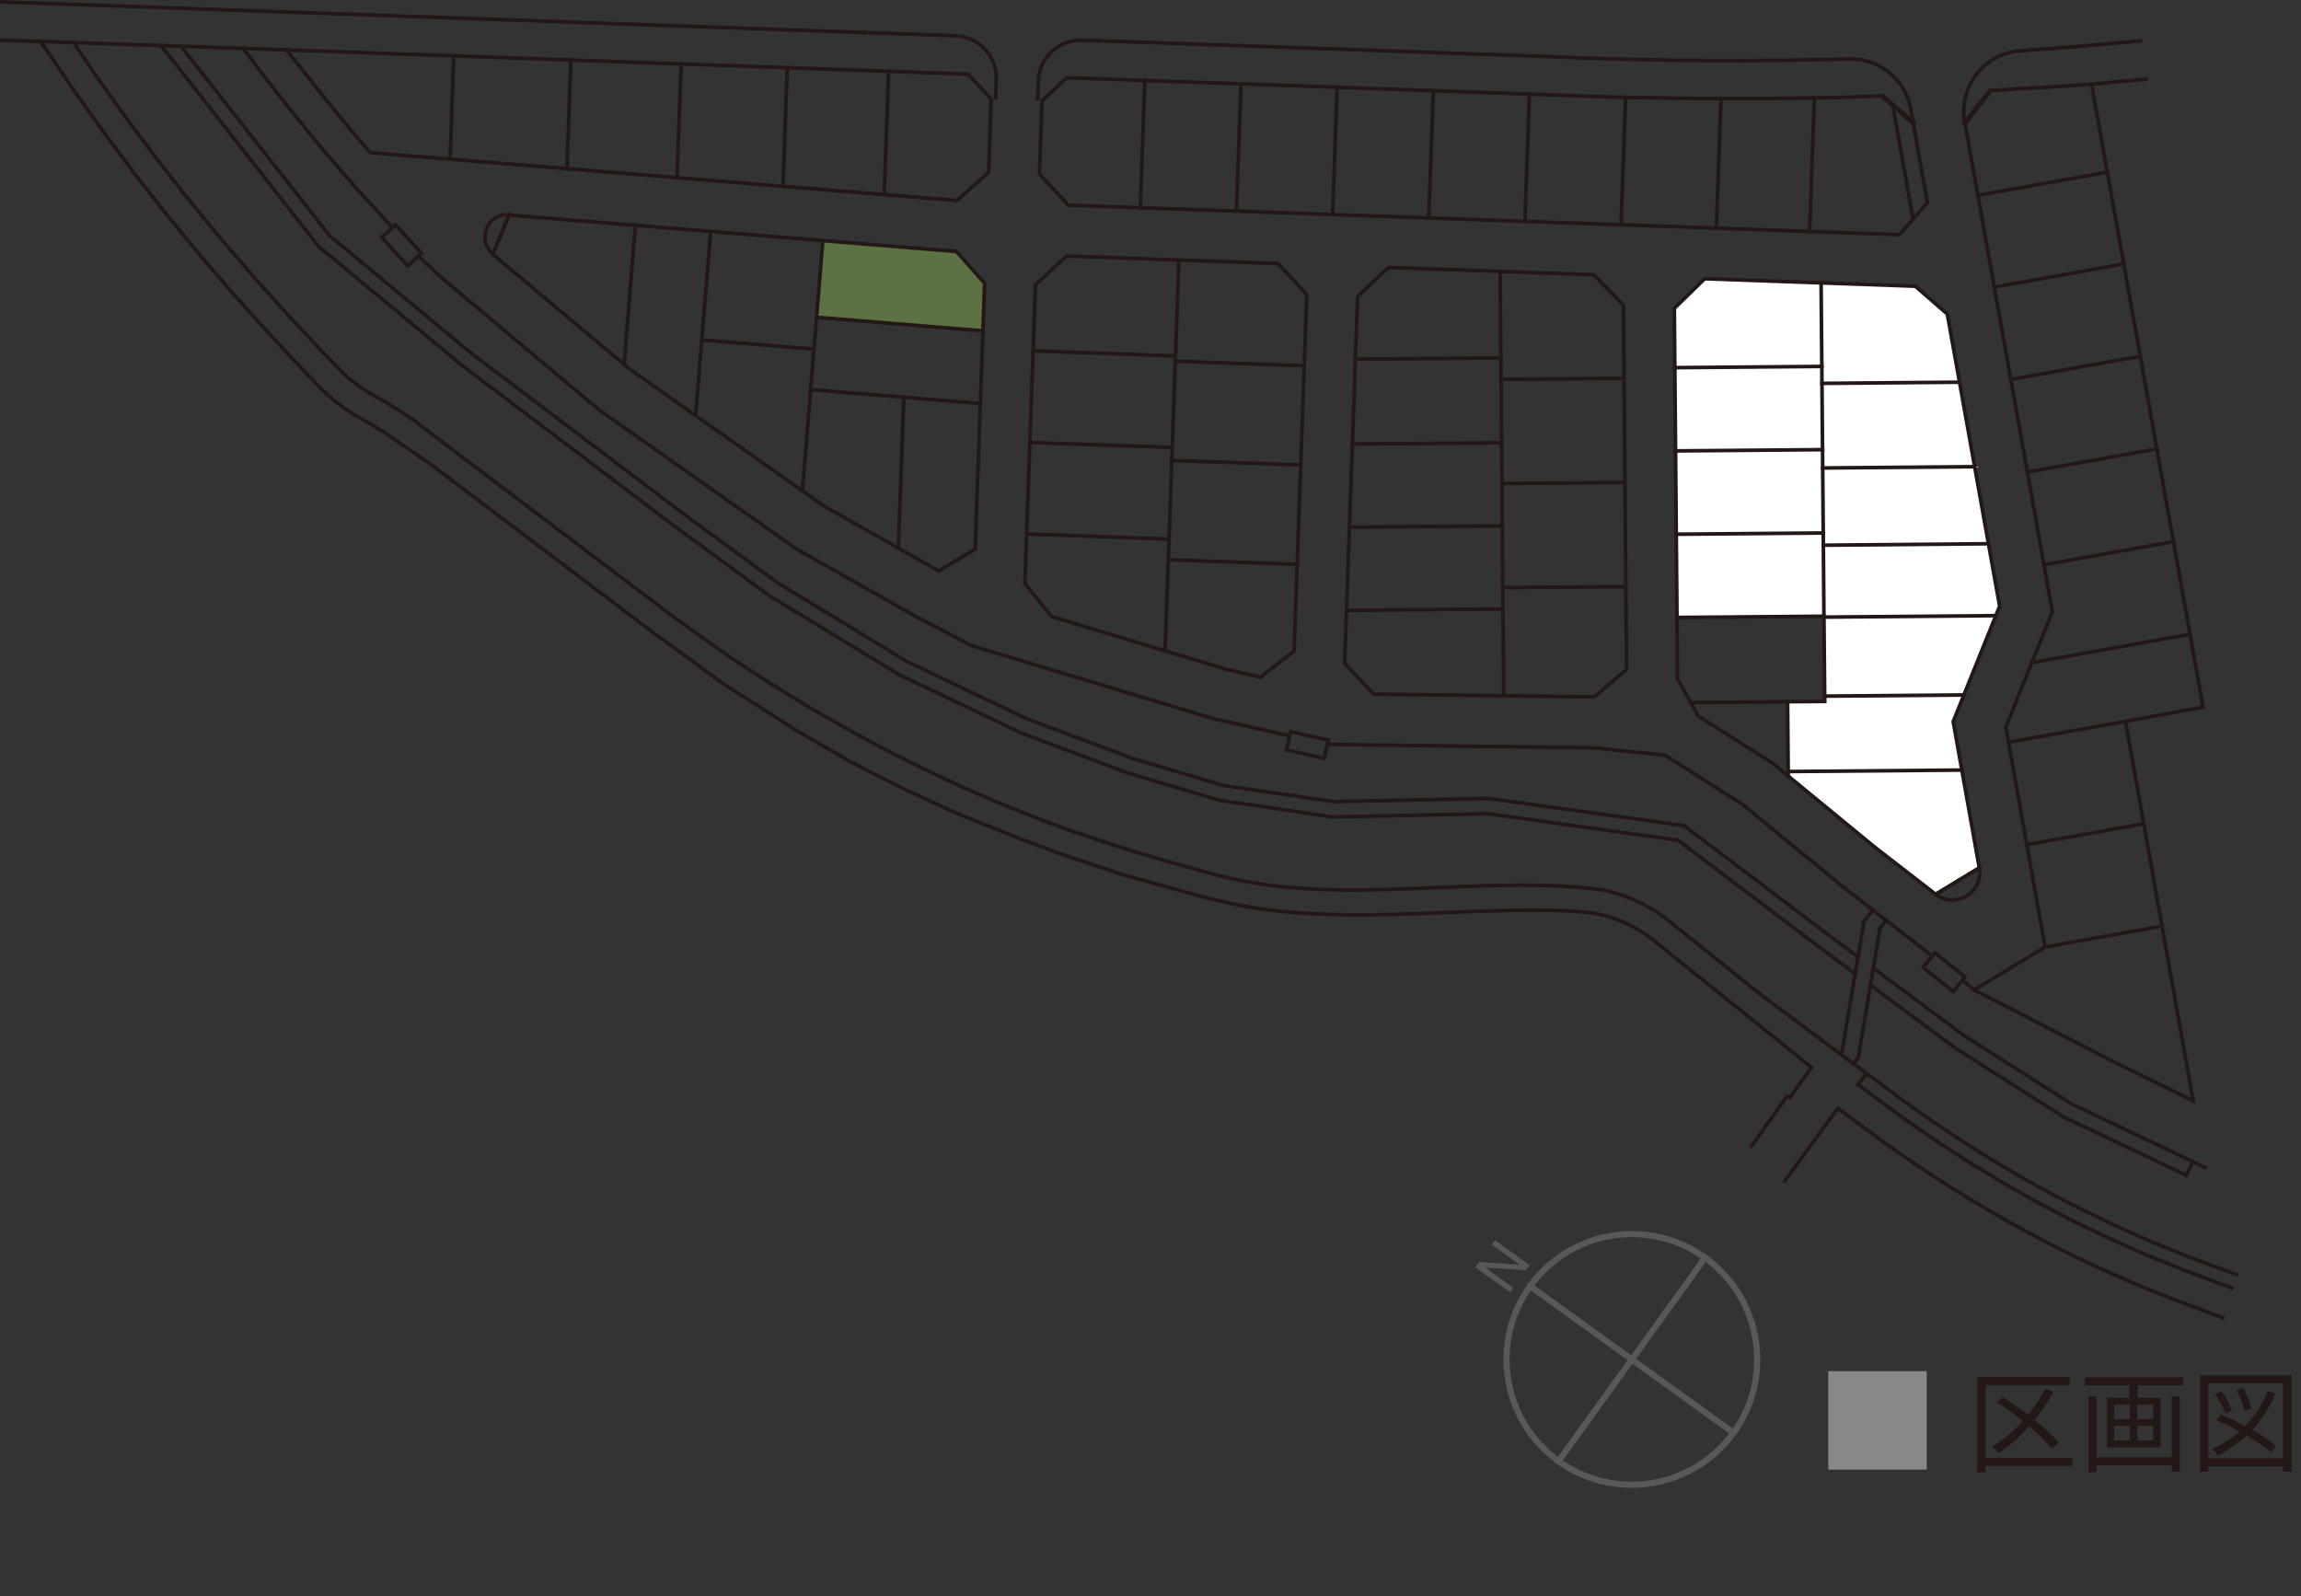 <?xml version="1.0" encoding="UTF-8"?><svg id="_レイヤー_2" xmlns="http://www.w3.org/2000/svg" width="316.5" height="219.54" viewBox="0 0 316.5 219.54"><rect x="0" y="0" width="316.5" height="219.54" fill="#333333" stroke="none"/><defs><style>.cls-1{fill:none;stroke:#231815;stroke-linecap:square;stroke-width:.5px;}.cls-2{fill:#231815;}.cls-3{fill:#595757;}.cls-4{fill:#fff;}.cls-5{fill:#888;}.cls-6{fill:#5c7144;}</style></defs><g id="_製作レイヤー"><polyline class="cls-4" points="275.05 83.38 273.51 74.79 250.8 74.99 250.89 84.88 274.53 84.68"/><polyline class="cls-4" points="267.85 43.19 263.44 39.36 250.49 38.9 250.61 52.73 269.53 52.57"/><polyline class="cls-4" points="250.49 38.9 234.48 38.34 230.3 42.4 230.37 50.57 250.59 50.4"/><polyline class="cls-4" points="269.53 52.57 250.61 52.73 250.71 64.37 271.61 64.19"/><polyline class="cls-4" points="271.61 64.19 250.71 64.37 250.8 74.99 273.51 74.79"/><polyline class="cls-4" points="274.53 84.68 250.89 84.88 250.98 95.75 270.13 95.59"/><polyline class="cls-4" points="269.85 105.92 245.96 106.12 245.97 106.75 266.24 123.01 272.25 119.37"/><polyline class="cls-4" points="270.13 95.59 250.98 95.75 250.99 96.48 245.97 96.72 245.96 106.12 269.85 105.92 268.66 99.25"/><polyline class="cls-4" points="250.59 50.4 230.37 50.56 230.47 62.03 250.69 61.85"/><polyline class="cls-4" points="250.69 61.85 230.47 62.01 230.57 73.48 250.79 73.3"/><polyline class="cls-4" points="250.79 73.3 230.57 73.47 230.67 84.93 250.88 84.76"/><polyline class="cls-6" points="131.56 34.59 113.18 33.1 112.32 43.64 135.2 45.51 135.43 38.95"/><polyline class="cls-1" points="263.15 30.14 265.11 27.88 263.17 17.01 260.36 14.59"/><polyline class="cls-1" points="300.7 161.64 283.87 153.65 268.98 144.18 257.28 135.5"/><polyline class="cls-1" points="255.18 133.94 249.82 129.96 230.81 115.57 204.64 111.92 183.3 112.37 167.83 110.1 155.25 106.36 140.49 100.83 131.61 96.59 131.3 96.44 123.72 92.82 105.86 81.96 92.96 72.51 63.41 50.15 43.83 33.89 23.94 8.54 22.53 6.75"/><polyline class="cls-1" points="303.3 160.59 284.89 151.81 270.17 142.45 257.68 133.18"/><line class="cls-1" x1="300.7" y1="161.64" x2="301.62" y2="159.79"/><polyline class="cls-1" points="255.57 131.62 251.08 128.28 231.64 113.57 204.77 109.82 183.43 110.26 168.28 108.04 155.92 104.37 141.31 98.9 124.72 90.97 107.03 80.21 94.21 70.83 64.71 48.5 45.34 32.42 25.32 6.9"/><line class="cls-1" x1="256.4" y1="126.7" x2="257.6" y2="125.16"/><line class="cls-1" x1="255.61" y1="145.43" x2="258.6" y2="127.67"/><line class="cls-1" x1="253.4" y1="144.49" x2="256.4" y2="126.7"/><line class="cls-1" x1="255.61" y1="145.43" x2="254.95" y2="146.31"/><line class="cls-1" x1="253.4" y1="144.49" x2="253.08" y2="144.91"/><line class="cls-1" x1="258.6" y1="127.67" x2="259.45" y2="126.59"/><path class="cls-1" d="M10.45,6.34l2.73,4.04,4.07,5.7,4.2,5.63,4.33,5.51,4.44,5.43,4.58,5.32,4.69,5.23,4.79,5.13,2.44,2.52.53.51c1.58,1.5,3.43,2.69,5.36,3.69l2.21,1.35,2.15,1.45,1.03.79,34.14,25.84,3.72,2.68,4.74,3.34,5.38,3.51,5.48,3.37,5.61,3.19,2.84,1.54c8.98,4.78,17.77,8.71,27.35,12.14l5.67,1.91,5.72,1.77,2.88.82,4.15,1.16,1.64.43c17.44,4.63,36.21-.28,53.46,2.1l1.75.49,1.69.62,1.62.71,1.58.89,1.48,1.01.71.56,12.33,9.9,11.87,8.86,6.96,5.15,2.19,1.6c7.29,5.2,15.11,10.01,23.13,14l4.87,2.36,4.93,2.19,5.03,2.04,6.7,2.51"/><path class="cls-1" d="M245.49,162.44l7.3-10,6.1,4.51c12.34,8.86,25.6,16.18,39.78,21.65l7.06,2.65"/><path class="cls-1" d="M5.94,6.19l4.24,6.28,4.12,5.77,4.25,5.7,4.38,5.57,4.49,5.49,4.64,5.38,4.74,5.28,4.84,5.18,2.51,2.6.64.61,1.29,1.13,1.4,1.04,1.44.95.77.43,1.07.59,2.13,1.3,6.28,4.31,30.93,23.41,3.77,2.72h0s5.47,4.02,5.47,4.02l10.12,6.47,7.73,4.47,7.19,3.65,7.27,3.35,8.92,3.58,5.55,2.07,8.11,2.7,10.56,2.94h0l1.72.45,3.46.78c14.33,2.87,29.75.45,44.2.82l2.43.12,1.18.1c3.33.21,7.15,1.78,9.71,3.92l9.1,7.31,12.57,10.15-2.96,4.13-.38-.18-4.91,6.88"/><line class="cls-1" x1="24.9" y1="6.36" x2="25.32" y2="6.9"/><line class="cls-1" x1="22.15" y1="6.27" x2="22.53" y2="6.75"/><line class="cls-1" x1="10.13" y1="5.86" x2="10.45" y2="6.34"/><line class="cls-1" x1="5.62" y1="5.71" x2="5.94" y2="6.19"/><line class="cls-1" x1="256.76" y1="147.67" x2="255.55" y2="149.18"/><line class="cls-1" x1="259.63" y1="152.2" x2="261.85" y2="153.82"/><line class="cls-1" x1="261.84" y1="153.82" x2="266.33" y2="156.93"/><line class="cls-1" x1="270.92" y1="159.91" x2="275.6" y2="162.74"/><line class="cls-1" x1="280.34" y1="165.44" x2="285.23" y2="167.97"/><line class="cls-1" x1="290.15" y1="170.36" x2="295.14" y2="172.58"/><line class="cls-1" x1="266.33" y1="156.93" x2="270.92" y2="159.91"/><line class="cls-1" x1="275.6" y1="162.74" x2="280.34" y2="165.44"/><line class="cls-1" x1="285.23" y1="167.97" x2="290.15" y2="170.36"/><polyline class="cls-1" points="295.14 172.58 300.22 174.63 306.96 177.16"/><line class="cls-1" x1="255.55" y1="149.18" x2="259.63" y2="152.2"/><line class="cls-1" x1="269.92" y1="134.84" x2="271.56" y2="136.16"/><polyline class="cls-1" points="182.58 102.39 219.12 102.86 229 103.86 239.71 110.67 253.53 122.01 265.01 130.9 265.78 131.52"/><polyline class="cls-1" points="57.54 35.21 60.45 37.96 82.3 56.3 109.6 75.54 125.88 84.74 133.66 88.81 166.88 98.84 176.5 101.01 177.4 101.22"/><polyline class="cls-1" points="33.46 6.66 36.25 10.4 40.33 15.58 44.5 20.68 48.81 25.68 53.3 30.58 53.96 31.31"/><polyline class="cls-1" points="245.97 106.75 243.83 104.99 233.6 98.49 232.56 96.64"/><path class="cls-1" d="M129.43,4.85l1.98.07c3.22.11,5.74,2.82,5.62,6.04l-.09,2.48"/><path class="cls-1" d="M151.01,5.61l-2.15-.08c-3.22-.11-5.92,2.4-6.04,5.62l-.09,2.48"/><line class="cls-1" x1="273.67" y1="12.44" x2="270.15" y2="16.9"/><line class="cls-1" x1="263.29" y1="16.87" x2="259.01" y2="13.18"/><line class="cls-1" x1="270.29" y1="17.01" x2="270.15" y2="16.9"/><line class="cls-1" x1="273.9" y1="12.43" x2="273.67" y2="12.45"/><line class="cls-1" x1="258.75" y1="13.19" x2="259.01" y2="13.18"/><line class="cls-1" x1="263.17" y1="17.01" x2="263.29" y2="16.87"/><line class="cls-1" x1="278.02" y1="6.97" x2="277.92" y2="6.98"/><path class="cls-1" d="M277.92,6.98c-4.63.32-8.12,4.34-7.8,8.97.02.29.05.58.1.86"/><path class="cls-1" d="M263.15,16.76l-.31-1.73c-.73-4.1-4.35-7.04-8.51-6.92l-4.76.11"/><path class="cls-1" d="M70.01,29.53c-1.68-.14-3.16,1.12-3.3,2.8-.08.99.32,1.96,1.08,2.59"/><line class="cls-1" x1="67.8" y1="34.95" x2="70.01" y2="29.58"/><path class="cls-1" d="M266.24,123.01c1.64,1.27,4.01.97,5.28-.67.65-.84.92-1.92.73-2.96"/><line class="cls-1" x1="272.25" y1="119.38" x2="266.23" y2="123.02"/><rect class="cls-1" x="53.95" y="31.08" width="2.57" height="5.31" transform="translate(-8.3 46.07) rotate(-42.4)"/><rect class="cls-1" x="178.56" y="99.83" width="2.57" height="5.31" transform="translate(40.21 255.29) rotate(-77.26)"/><rect class="cls-1" x="266.13" y="131.07" width="2.57" height="5.31" transform="translate(-4.2 258.71) rotate(-51.28)"/><line class="cls-1" x1=".26" y1=".26" x2="81.55" y2="3.15"/><line class="cls-1" x1="151.01" y1="5.6" x2="211.82" y2="7.74"/><line class="cls-1" x1="118.85" y1="4.47" x2="129.43" y2="4.85"/><line class="cls-1" x1="81.55" y1="3.15" x2="118.85" y2="4.48"/><line class="cls-1" x1="39.42" y1="6.87" x2="28.04" y2="6.47"/><line class="cls-1" x1="28.04" y1="6.47" x2=".26" y2="5.53"/><path class="cls-1" d="M278.01,6.97c5.47-.37,10.94-.83,16.4-1.35"/><path class="cls-1" d="M211.82,7.74c12.58.57,25.17.73,37.75.48"/><path class="cls-1" d="M295.22,10.89c-2.41.23-4.82.45-7.24.66l-.29.03"/><line class="cls-1" x1="294.87" y1="113.3" x2="278.79" y2="116.17"/><line class="cls-1" x1="292.36" y1="99.22" x2="276.27" y2="102.09"/><line class="cls-1" x1="301.24" y1="87.24" x2="279.47" y2="91.14"/><line class="cls-1" x1="298.96" y1="74.5" x2="281.14" y2="77.68"/><line class="cls-1" x1="296.67" y1="61.75" x2="278.86" y2="64.93"/><line class="cls-1" x1="294.39" y1="49" x2="276.58" y2="52.19"/><line class="cls-1" x1="292.12" y1="36.3" x2="274.31" y2="39.49"/><line class="cls-1" x1="289.86" y1="23.68" x2="272.05" y2="26.87"/><line class="cls-1" x1="250.61" y1="52.73" x2="269.53" y2="52.57"/><line class="cls-1" x1="250.71" y1="64.37" x2="271.61" y2="64.19"/><line class="cls-1" x1="250.8" y1="74.99" x2="273.51" y2="74.79"/><line class="cls-1" x1="274.53" y1="84.68" x2="250.89" y2="84.88"/><polyline class="cls-1" points="245.89 96.52 250.99 96.48 250.98 95.75 270.13 95.59"/><line class="cls-1" x1="245.96" y1="106.12" x2="269.85" y2="105.92"/><line class="cls-1" x1="250.88" y1="84.76" x2="230.67" y2="84.93"/><line class="cls-1" x1="250.79" y1="73.31" x2="230.57" y2="73.48"/><line class="cls-1" x1="250.69" y1="61.85" x2="230.47" y2="62.02"/><line class="cls-1" x1="250.59" y1="50.4" x2="230.37" y2="50.57"/><line class="cls-1" x1="223.6" y1="80.69" x2="206.71" y2="80.83"/><line class="cls-1" x1="206.34" y1="37.33" x2="206.84" y2="95.7"/><line class="cls-1" x1="223.49" y1="66.36" x2="206.59" y2="66.51"/><line class="cls-1" x1="223.38" y1="52.03" x2="206.46" y2="52.18"/><line class="cls-1" x1="186.43" y1="49.4" x2="206.44" y2="49.23"/><line class="cls-1" x1="186.02" y1="61.07" x2="206.54" y2="60.9"/><line class="cls-1" x1="185.61" y1="72.51" x2="206.64" y2="72.33"/><line class="cls-1" x1="185.21" y1="83.95" x2="206.74" y2="83.76"/><line class="cls-1" x1="178.43" y1="77.62" x2="160.7" y2="76.99"/><line class="cls-1" x1="178.91" y1="63.96" x2="161.18" y2="63.33"/><line class="cls-1" x1="179.4" y1="50.31" x2="161.67" y2="49.68"/><line class="cls-1" x1="142.11" y1="48.26" x2="161.69" y2="48.96"/><line class="cls-1" x1="141.66" y1="60.86" x2="161.25" y2="61.55"/><line class="cls-1" x1="141.21" y1="73.45" x2="160.8" y2="74.15"/><line class="cls-1" x1="160.25" y1="89.52" x2="162.16" y2="35.77"/><line class="cls-1" x1="249.56" y1="13.46" x2="248.91" y2="31.84"/><line class="cls-1" x1="236.72" y1="13.54" x2="236.08" y2="31.38"/><line class="cls-1" x1="223.6" y1="13.39" x2="222.97" y2="30.92"/><line class="cls-1" x1="210.37" y1="12.95" x2="209.75" y2="30.45"/><line class="cls-1" x1="197.15" y1="12.48" x2="196.53" y2="29.94"/><line class="cls-1" x1="183.92" y1="12.01" x2="183.3" y2="29.51"/><line class="cls-1" x1="170.7" y1="11.54" x2="170.07" y2="29.04"/><line class="cls-1" x1="157.47" y1="11.07" x2="156.85" y2="28.57"/><line class="cls-1" x1="124.31" y1="54.64" x2="123.57" y2="75.39"/><line class="cls-1" x1="135.2" y1="45.51" x2="112.32" y2="43.64"/><line class="cls-1" x1="111.51" y1="53.6" x2="134.85" y2="55.5"/><line class="cls-1" x1="96.53" y1="46.76" x2="111.96" y2="48.02"/><polyline class="cls-1" points="110.37 67.51 111.96 48.02 113.18 33.1"/><line class="cls-1" x1="87.4" y1="30.99" x2="85.85" y2="50.03"/><line class="cls-1" x1="95.68" y1="57.16" x2="97.75" y2="31.84"/><line class="cls-1" x1="122.23" y1="9.81" x2="121.62" y2="26.76"/><line class="cls-1" x1="108.28" y1="9.32" x2="107.7" y2="25.62"/><line class="cls-1" x1="93.69" y1="8.8" x2="93.13" y2="24.39"/><line class="cls-1" x1="78.52" y1="8.26" x2="77.99" y2="23.2"/><line class="cls-1" x1="62.41" y1="7.69" x2="61.91" y2="21.89"/><polyline class="cls-1" points="250.49 38.9 250.8 74.99 250.88 84.76 250.98 95.75"/><line class="cls-1" x1="297.38" y1="127.38" x2="281.3" y2="130.26"/><polygon class="cls-1" points="67.79 34.98 70.01 29.58 131.56 34.59 135.43 38.95 134.13 75.54 129.12 78.53 129.12 78.53 113.35 69.61 86.57 50.74 67.79 34.98 67.79 34.98"/><polygon class="cls-1" points="188.97 95.47 184.95 91.24 186.74 40.77 191.01 36.79 219.23 37.79 223.3 41.97 223.73 92.07 219.29 95.86 219.29 95.86 188.97 95.47 188.97 95.47"/><polygon class="cls-1" points="144.62 84.8 140.97 80.24 142.43 39.19 146.7 35.21 175.77 36.25 179.75 40.52 178 89.57 173.38 93.12 173.38 93.13 168.67 92.06 144.62 84.8 144.62 84.8"/><polygon class="cls-1" points="245.97 106.75 257.89 116.54 266.25 123.01 272.25 119.38 268.66 99.25 275.05 83.38 267.85 43.19 263.45 39.37 234.48 38.34 230.3 42.41 230.74 93.36 232.56 96.63 245.88 96.52 245.97 106.75"/><polygon class="cls-1" points="133.16 10.2 39.42 6.87 44.14 12.86 48.12 17.73 50.93 21 131.62 27.58 135.98 23.7 136.33 13.63 133.16 10.2"/><polygon class="cls-1" points="146.75 10.69 143.33 13.87 142.98 23.95 146.95 28.22 261.29 32.28 263.15 30.14 260.36 14.59 258.74 13.19 252.6 13.42 242.49 13.55 232.4 13.53 222.3 13.37 146.75 10.69"/><polygon class="cls-1" points="271.56 136.16 290.85 146.1 301.67 151.41 297.38 127.38 292.36 99.22 303.03 97.25 287.69 11.57 282.87 11.92 273.91 12.43 270.29 17.01 282.3 84.13 275.9 100 281.3 130.26 271.56 136.16"/><path class="cls-5" d="M265.02,188.6v13.54h-13.54v-13.54h13.54Z"/><path class="cls-2" d="M271.97,189.4h12.72v1.11h-11.58v12h-1.14v-13.12ZM272.7,200.53h12.34v1.1h-12.34v-1.1ZM281.34,191.03l1.11.38c-.61,1.16-1.31,2.26-2.11,3.3-.8,1.04-1.65,2-2.56,2.86s-1.85,1.63-2.83,2.29c-.07-.08-.16-.18-.27-.29-.11-.11-.22-.22-.33-.34-.12-.11-.22-.2-.31-.26.98-.6,1.93-1.31,2.83-2.13.9-.82,1.73-1.73,2.49-2.72.76-.99,1.41-2.02,1.97-3.1ZM274.67,192.89l.81-.72c.69.43,1.4.9,2.14,1.43s1.45,1.07,2.15,1.63c.7.56,1.34,1.11,1.92,1.65.58.54,1.07,1.05,1.46,1.53l-.91.87c-.38-.48-.85-.99-1.41-1.55-.56-.55-1.19-1.12-1.87-1.69-.68-.57-1.39-1.13-2.12-1.67-.74-.54-1.46-1.04-2.17-1.49Z"/><path class="cls-2" d="M286.79,189.46h13.48v1.08h-13.48v-1.08ZM287.27,192.06h1.11v10.42h-1.11v-10.42ZM287.88,200.44h11.3v1.08h-11.3v-1.08ZM289.83,192.25h7.34v6.85h-7.34v-6.85ZM290.8,193.2v2h5.36v-2h-5.36ZM290.8,196.11v2.01h5.36v-2.01h-5.36ZM292.89,189.79h1.16v2.94h-1.16v-2.94ZM292.96,192.66h1.02v6.03h-1.02v-6.03ZM298.72,192.06h1.11v10.37h-1.11v-10.37Z"/><path class="cls-2" d="M302.61,189.18h12.6v13.25h-1.17v-12.16h-10.28v12.16h-1.14v-13.25ZM303.26,200.59h11.26v1.11h-11.26v-1.11ZM311.91,191.36l1.07.3c-.82,1.97-1.91,3.67-3.25,5.09-1.35,1.42-2.9,2.57-4.67,3.46-.05-.08-.12-.18-.21-.3-.09-.12-.19-.23-.29-.34-.1-.11-.19-.2-.28-.27,1.76-.79,3.28-1.86,4.58-3.2,1.29-1.34,2.31-2.92,3.05-4.74ZM304.69,191.74l.85-.38c.3.41.6.86.88,1.35.28.49.47.92.57,1.29l-.91.43c-.1-.37-.28-.8-.55-1.3-.26-.5-.54-.96-.84-1.38ZM304.83,195.32l.62-.76c.67.27,1.37.58,2.09.93.72.35,1.42.71,2.11,1.1.69.39,1.32.77,1.91,1.17.59.39,1.08.76,1.48,1.12l-.69.91c-.39-.37-.87-.75-1.45-1.15-.58-.4-1.21-.8-1.89-1.2-.68-.4-1.38-.78-2.09-1.14s-1.42-.68-2.09-.97ZM307.6,191.21l.9-.32c.26.45.51.94.73,1.47.22.53.37.99.44,1.38l-.97.35c-.03-.25-.1-.55-.22-.88s-.25-.67-.4-1.02c-.15-.35-.31-.68-.48-.98Z"/><path class="cls-3" d="M224.44,204.65c-3.72,0-7.29-1.15-10.32-3.33-7.9-5.7-9.69-16.76-4-24.66,3.32-4.6,8.68-7.34,14.35-7.34,3.72,0,7.29,1.15,10.32,3.34,3.83,2.76,6.35,6.85,7.11,11.51.75,4.66-.35,9.33-3.11,13.16-3.32,4.59-8.68,7.33-14.35,7.33M224.47,170.16c-5.4,0-10.5,2.61-13.66,6.98-5.42,7.52-3.72,18.06,3.8,23.48,2.89,2.08,6.29,3.18,9.83,3.18,5.4,0,10.5-2.61,13.66-6.97,2.63-3.65,3.68-8.1,2.96-12.53-.72-4.44-3.12-8.33-6.77-10.95-2.88-2.08-6.28-3.18-9.82-3.18"/><polyline class="cls-3" points="214.53 201.6 213.8 201.17 213.99 200.79 234.45 172.41 235.13 172.9 214.72 201.22"/><polyline class="cls-3" points="238.53 197.66 238.19 197.42 210.33 177.32 210.04 177.32 210.04 176.48 210.6 176.48 210.71 176.56 239.02 196.98"/><polyline class="cls-3" points="209.89 174.71 204.32 174.37 208.15 177.13 207.71 177.75 202.92 174.3 203.45 173.57 209.04 173.97 205.17 171.18 205.61 170.56 210.4 174.01"/></g></svg>